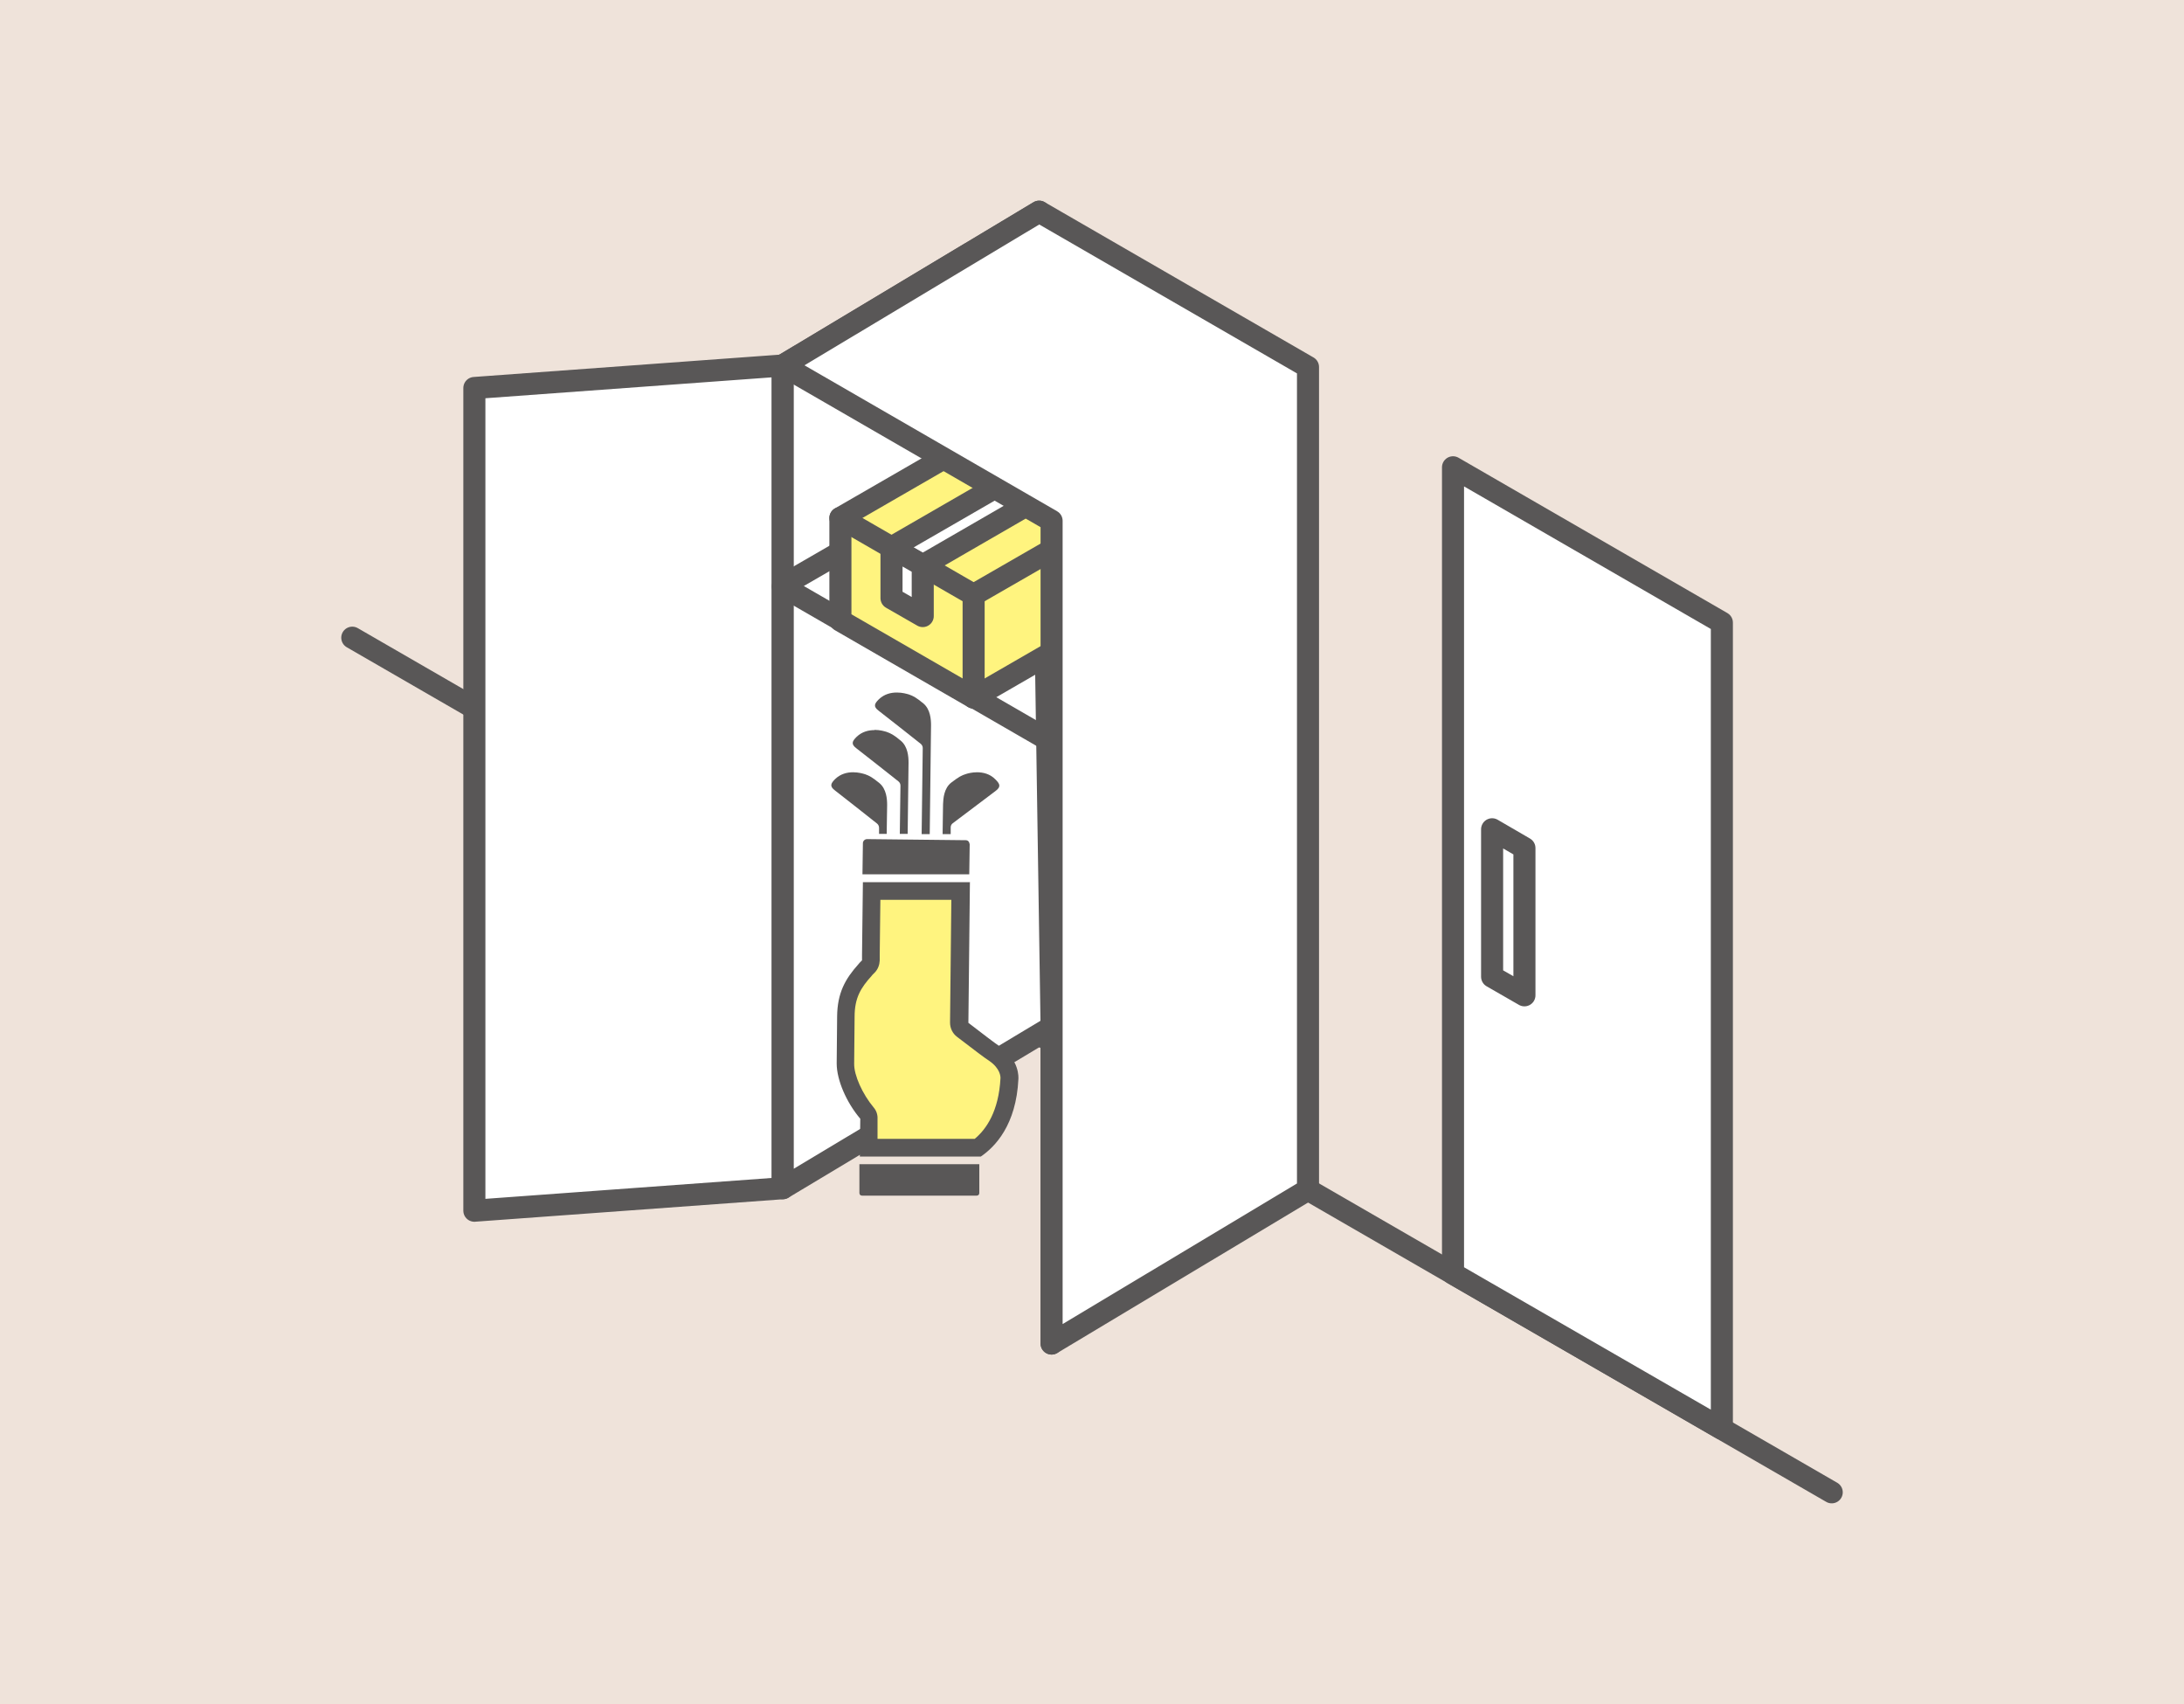 <?xml version="1.0" encoding="UTF-8"?><svg id="_レイヤー_2" xmlns="http://www.w3.org/2000/svg" width="100" height="78" viewBox="0 0 100 78"><defs><style>.cls-1,.cls-2{fill:#fff;}.cls-3,.cls-4{fill:#fff47f;}.cls-5{fill:#efe3da;}.cls-6{fill:#595757;}.cls-4,.cls-2,.cls-7{stroke-linecap:round;}.cls-4,.cls-2,.cls-7,.cls-8{stroke:#595757;stroke-linejoin:round;stroke-width:1.01px;}.cls-7,.cls-8{fill:none;}</style></defs><g id="_レイヤー_1-2"><rect class="cls-5" width="100" height="78"/><line class="cls-7" x1="83.87" y1="68.31" x2="16.13" y2="29.19"/><polyline class="cls-7" points="35.84 16.73 48.15 23.84 48.15 61.5"/><polygon class="cls-2" points="21.72 55.42 35.84 54.39 35.84 16.73 21.72 17.76 21.72 55.42"/><polygon class="cls-2" points="66.53 58.3 66.53 21.39 78.84 28.5 78.84 65.4 66.53 58.3"/><polygon class="cls-2" points="69.8 45.56 68.32 44.71 68.32 37.96 69.8 38.82 69.8 45.56"/><polygon class="cls-2" points="35.84 16.73 35.84 54.39 48.15 47.01 47.58 9.69 35.84 16.73"/><line class="cls-8" x1="35.75" y1="26.85" x2="48.36" y2="19.57"/><line class="cls-7" x1="35.84" y1="26.85" x2="48.15" y2="33.96"/><polygon class="cls-1" points="51.7 23.13 45.6 19.6 38.48 23.71 38.48 28.41 44.58 31.93 51.7 27.82 51.7 23.13 51.7 23.13"/><polygon class="cls-4" points="51.7 23.13 45.6 19.6 38.48 23.71 38.48 28.41 44.58 31.93 51.7 27.82 51.7 23.13 51.7 23.13"/><polyline class="cls-7" points="38.48 23.71 44.58 27.23 44.58 31.93"/><polygon class="cls-2" points="42.25 25.88 40.82 25.06 47.94 20.95 49.36 21.77 42.25 25.88"/><line class="cls-7" x1="44.58" y1="27.23" x2="51.7" y2="23.13"/><polygon class="cls-2" points="42.25 28.2 40.82 27.38 40.82 25.06 42.25 25.88 42.25 28.2"/><polygon class="cls-2" points="59.89 54.46 59.89 16.8 47.58 9.69 35.84 16.73 48.15 23.84 48.15 61.5 59.89 54.46"/><path class="cls-3" d="m38.56,35.93c.13-.11.3-.17.51-.17s.38.06.42.07c.14.05.23.09.54.34.14.11.21.34.21.68,0,.07,0,.22,0,.39-.46-.37-1.36-1.07-1.66-1.31Z"/><path class="cls-6" d="m39.06,35.35c-.27,0-.57.07-.82.31-.2.2-.27.33,0,.53.23.17,1.55,1.22,1.92,1.51.06.05.09.12.09.2v.27s.35,0,.35,0c0-.34.02-1.11.02-1.32,0-.27-.03-.73-.35-1-.33-.27-.46-.34-.66-.41-.1-.03-.3-.09-.55-.09h0Z"/><path class="cls-3" d="m39.53,33.99c.13-.11.3-.17.51-.17s.38.06.42.07c.14.05.23.09.54.34.14.12.21.34.21.68v.39c-.47-.37-1.36-1.07-1.67-1.31Z"/><path class="cls-6" d="m40.04,33.42c-.27,0-.57.07-.82.31-.2.2-.27.33,0,.53.23.17,1.55,1.22,1.92,1.51.06.05.09.12.09.19l-.03,2.21h.36c.01-.92.04-3.05.04-3.26,0-.27-.03-.73-.35-1s-.46-.34-.66-.41c-.1-.03-.3-.09-.55-.09h0Z"/><path class="cls-3" d="m40.55,32.27c.13-.11.3-.17.51-.17s.38.06.42.07c.14.05.23.09.54.34.14.12.21.34.21.68v.39c-.47-.37-1.36-1.07-1.67-1.31Z"/><path class="cls-6" d="m41.06,31.7c-.27,0-.57.07-.82.31-.2.2-.27.33,0,.53.23.17,1.55,1.22,1.92,1.51.06.05.09.12.09.19l-.05,3.94h.37c.02-1.59.06-4.79.06-4.98,0-.27-.03-.73-.35-1-.33-.27-.46-.34-.66-.41-.1-.03-.3-.09-.55-.09h0Z"/><path class="cls-3" d="m43.58,36.82c0-.34.08-.57.22-.68.31-.24.4-.28.54-.33.03,0,.19-.06.39-.06.22,0,.4.06.53.18-.37.28-1.24.93-1.69,1.28v-.39Z"/><path class="cls-6" d="m44.74,35.35c-.23,0-.42.05-.51.08-.2.06-.33.13-.67.39-.34.26-.37.73-.38.99,0,.21-.02,1.05-.02,1.37h.37s0-.31,0-.31c0-.08.04-.15.1-.19.37-.28,1.72-1.3,1.95-1.47.27-.2.2-.33,0-.53-.25-.26-.57-.33-.85-.33h0Z"/><polygon class="cls-3" points="39.91 39.61 39.92 38.82 43.99 38.86 43.98 39.61 39.91 39.61"/><path class="cls-6" d="m40.32,38.6h0,0m-.62-.19c-.1,0-.19.08-.19.19l-.02,1.42h4.89l.02-1.37s-.02-.1-.05-.13c-.03-.04-.08-.06-.13-.06l-4.51-.05h0Z"/><path class="cls-3" d="m39.76,52.53l.02-1.32c0-.1-.03-.19-.1-.27-.59-.7-.99-1.63-.98-2.27l.02-2.15c.01-.98.33-1.53.88-2.14l.1-.11c.07-.07.16-.23.17-.33l.04-3.19h4.08l-.07,6.04c0,.13.06.25.16.33.71.54,1.26.96,1.44,1.08.71.47.71,1.04.71,1.15-.09,1.78-.82,2.7-1.45,3.17h-5Z"/><path class="cls-6" d="m43.56,41.18l-.06,5.63c0,.26.12.5.32.65.81.62,1.27.97,1.46,1.09.53.36.53.74.53.8-.08,1.52-.65,2.34-1.18,2.78h-4.45v-.91c.01-.19-.05-.38-.18-.53-.51-.61-.9-1.47-.89-2l.02-2.15c0-.86.28-1.32.78-1.87l.04-.05.05-.05.06-.06c.14-.15.21-.34.22-.54v-.26s.03-2.52.03-2.52h3.27m.82-.81h0,0Zm0,0h-4.89l-.04,3.32v.26s-.06.06-.06.06c-.04.04-.07.07-.1.11-.61.68-.97,1.32-.98,2.4l-.02,2.15c0,.76.45,1.79,1.08,2.53l-.02,1.73h5.54c.66-.45,1.62-1.45,1.72-3.55,0-.05.07-.88-.88-1.51-.17-.11-.72-.53-1.41-1.06l.07-6.45h0Z"/><rect class="cls-3" x="39.76" y="53.69" width="4.67" height=".63"/><path class="cls-6" d="m44.83,53.29h-5.48v1.32c0,.07.05.12.12.12h5.25c.07,0,.12-.05.12-.12v-1.32h0Z"/></g></svg>